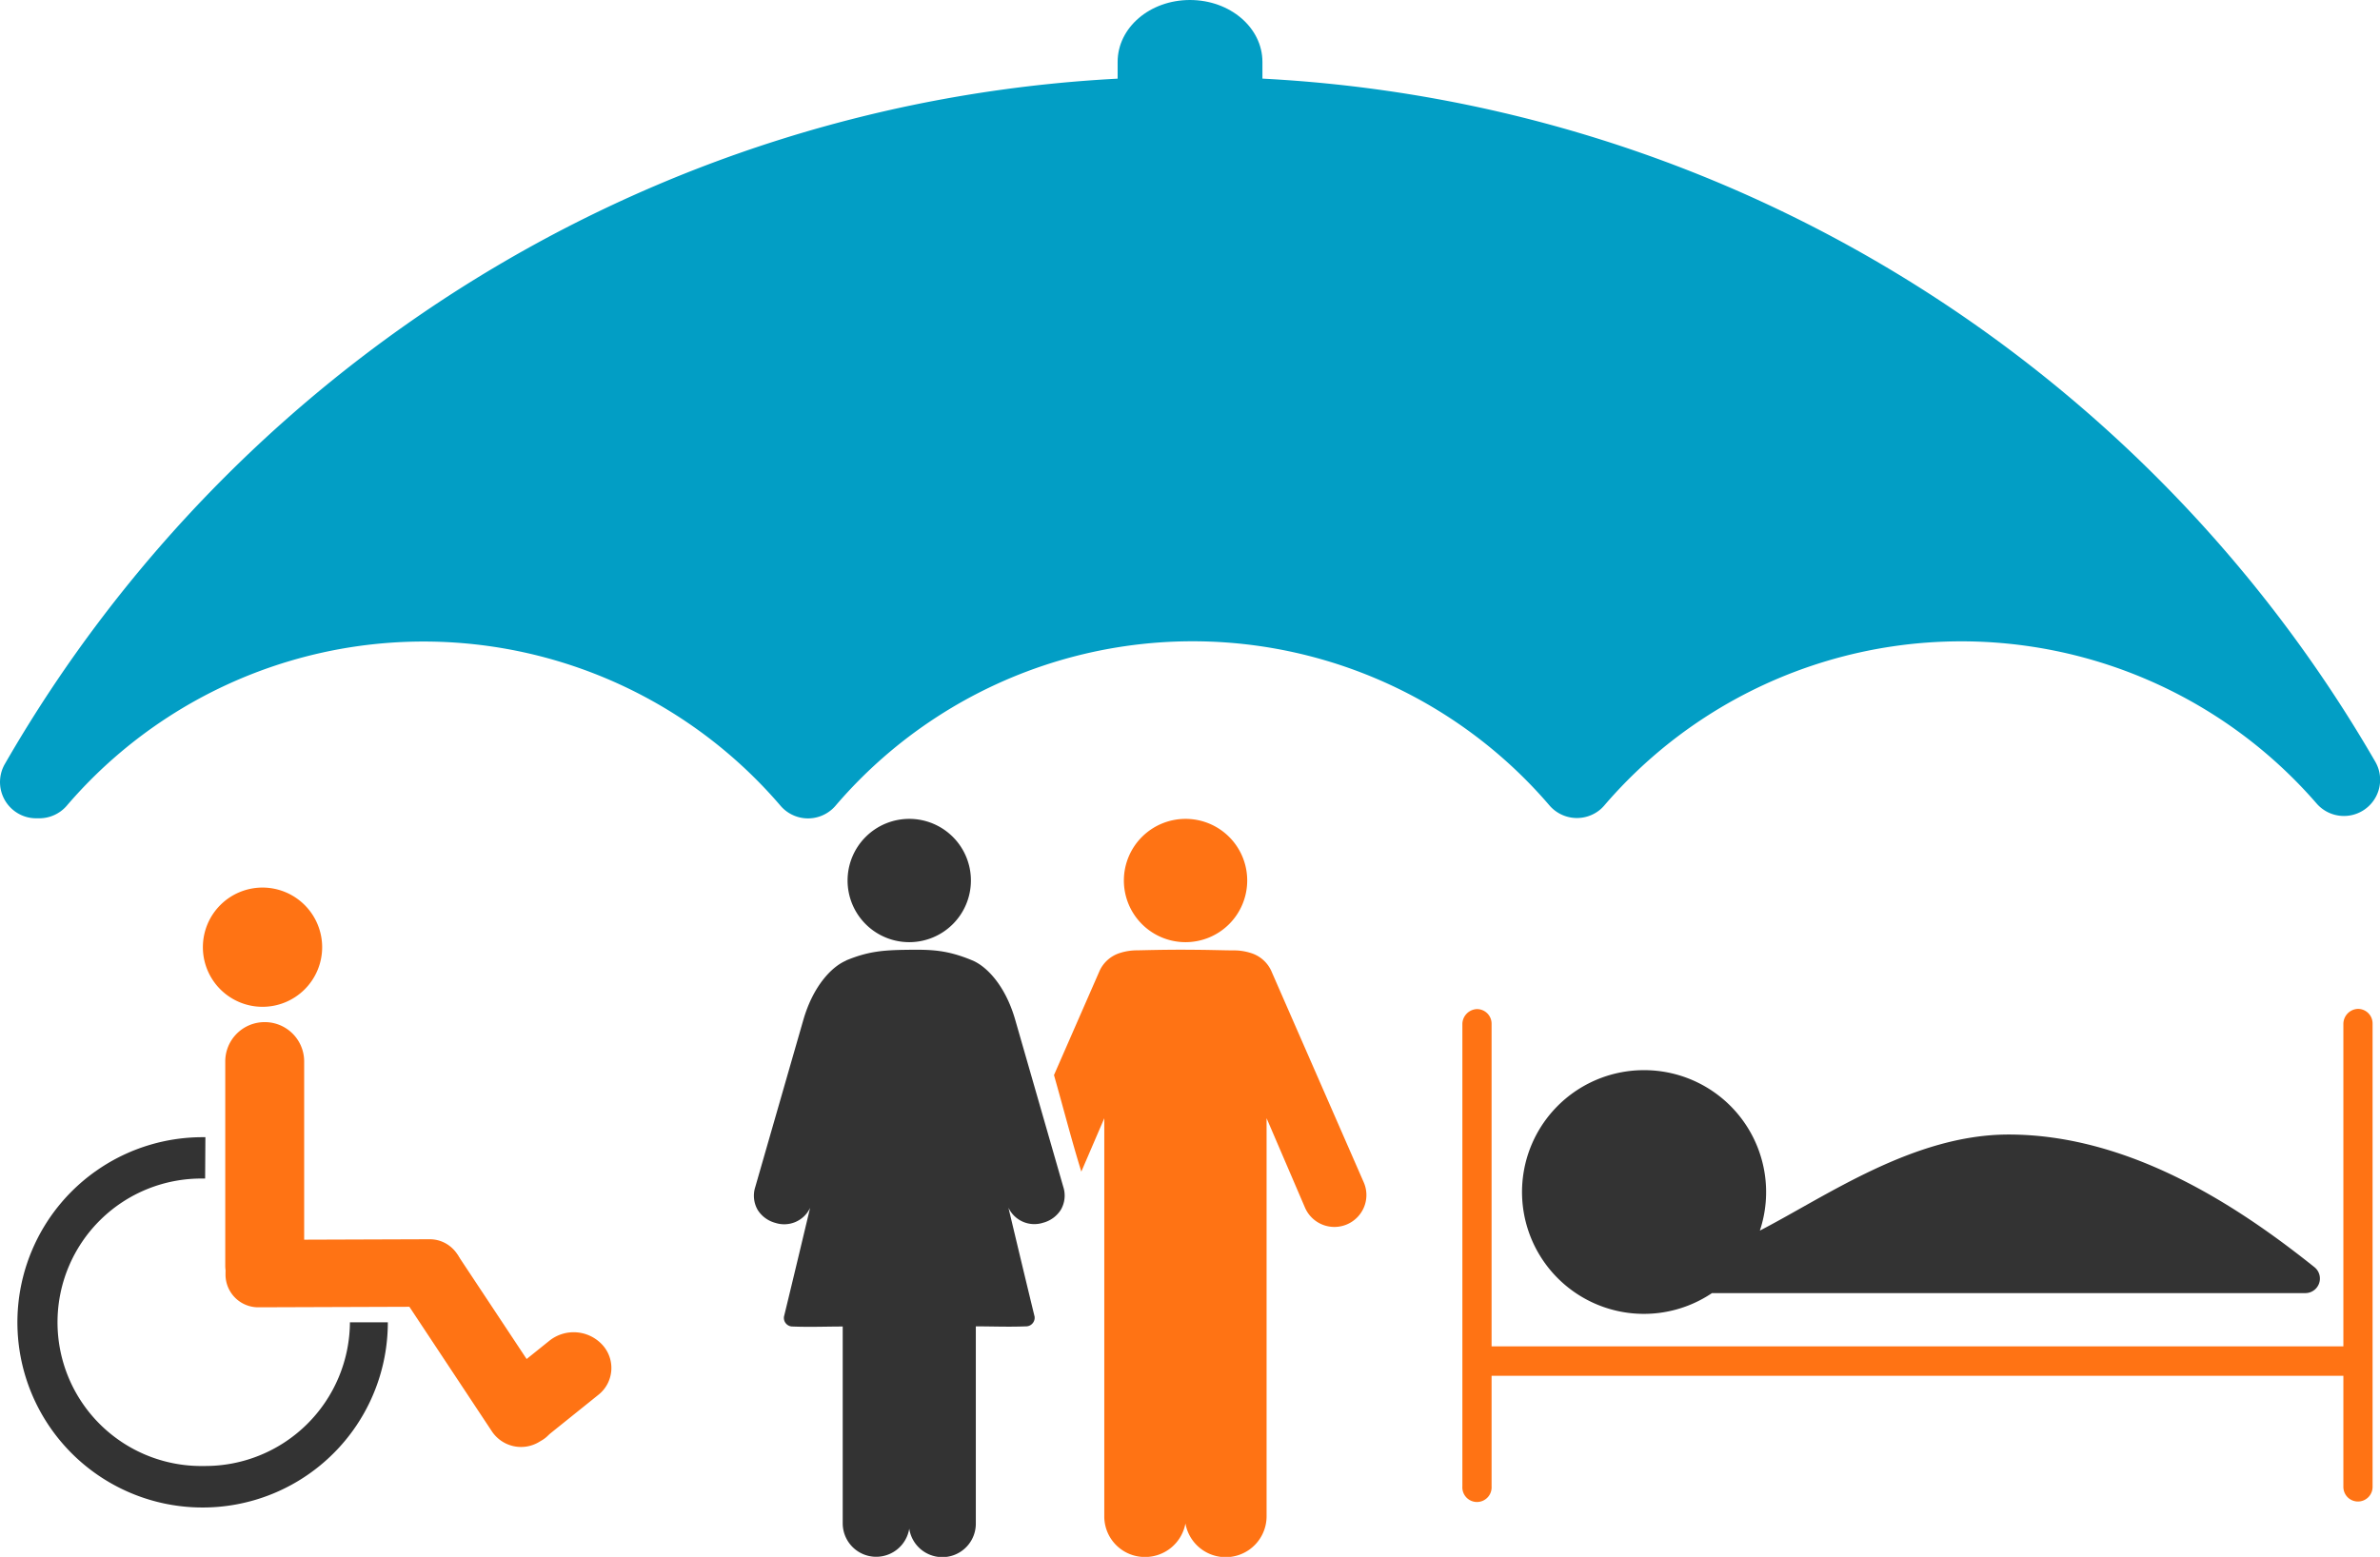 <svg id="Ebene_1" data-name="Ebene 1" xmlns="http://www.w3.org/2000/svg" viewBox="0 0 445.77 291.69"><defs><style>.cls-1{fill:#029ec5;}.cls-2{fill:#333;}.cls-3{fill:#ff7314;}</style></defs><title>header_verbraucherschutz_b</title><g id="g14410"><path id="path4915" class="cls-1" d="M226.2,18.88c-94.93,0-177.81,51.81-222.08,128.79a6.79,6.79,0,0,0,2.53,9.25,6.69,6.69,0,0,0,3.35.89h.56a6.79,6.79,0,0,0,5.17-2.35,88,88,0,0,1,133.69,0,6.78,6.78,0,0,0,9.56.74,6.46,6.46,0,0,0,.74-.74,88,88,0,0,1,133.72-.06,6.79,6.79,0,0,0,9.57.72,6.9,6.9,0,0,0,.71-.72A88.07,88.07,0,0,1,437.09,155a6.78,6.78,0,0,0,11-7.84C403.75,70.47,320.92,18.88,226.2,18.88Z" transform="translate(-3.23 -4.5)"/><path id="path4925" class="cls-1" d="M226.11,4.5c-7.52,0-13.55,5.18-13.55,11.6V51.86h27.12V16.1C239.68,9.68,233.62,4.5,226.11,4.5Z" transform="translate(-3.23 -4.5)"/></g><g id="g584-6"><g id="g17836"><path id="path15603-2-6-5-8" class="cls-2" d="M161.69,184.48c-2.65,1.12-6.15,4.7-8,11.12l-9,31.29h0a5.34,5.34,0,0,0,.45,4.29,5.63,5.63,0,0,0,3.34,2.44,5.36,5.36,0,0,0,6.48-2.82s-3.24,13.62-4.9,20.41a2.18,2.18,0,0,0,0,.39,1.62,1.62,0,0,0,1.68,1.43c3.11.13,6.24,0,9.33,0v36.87a6.27,6.27,0,0,0,12.46,1,6.27,6.27,0,0,0,12.47-1V253c3.09,0,6.22.13,9.33,0a1.62,1.62,0,0,0,1.68-1.43,2.18,2.18,0,0,0,0-.39c-1.66-6.79-4.9-20.41-4.9-20.41a5.36,5.36,0,0,0,6.48,2.82,5.63,5.63,0,0,0,3.34-2.44,5.3,5.3,0,0,0,.45-4.29h0l-9-31.29c-1.84-6.42-5.34-10-8-11.12-4.78-2-7.76-2.06-12.23-2s-7.28.27-11.46,2Z" transform="translate(-3.23 -4.5)"/><path id="path15668-8-4-9" class="cls-2" d="M173.53,157.92a11.55,11.55,0,1,0,11.55,11.55A11.54,11.54,0,0,0,173.53,157.92Z" transform="translate(-3.23 -4.5)"/><path id="path9864-6-3-3" class="cls-3" d="M225.28,182.43c-4.55,0-7,.08-9,.12a10.48,10.48,0,0,0-3.17.46,6.24,6.24,0,0,0-4.05,3.66l-8.42,19.25c1.71,6,3.27,12.12,5.12,18.09l4.3-10v74.5a7.6,7.6,0,0,0,7.62,7.7,7.68,7.68,0,0,0,7.58-6.28,1,1,0,0,1,0,.18c0-.07,0-.12,0-.18a7.66,7.66,0,0,0,15.2-1.42V214l7.2,16.77a6,6,0,0,0,11.08-.19,5.93,5.93,0,0,0-.09-4.58l-17.19-39.32a6.21,6.21,0,0,0-4.05-3.66,10.43,10.43,0,0,0-3.17-.46c-2,0-4.47-.12-9-.12Z" transform="translate(-3.23 -4.5)"/><path id="path15794-1-4" class="cls-3" d="M225.28,157.92a11.55,11.55,0,1,0,11.55,11.55A11.54,11.54,0,0,0,225.28,157.92Z" transform="translate(-3.23 -4.5)"/></g></g><g id="g32019"><path id="path2994" class="cls-2" d="M41.45,217.56a34.69,34.69,0,1,0,34.42,34.68h-7.1a27.09,27.09,0,0,1-27.32,26.92,26.93,26.93,0,1,1,0-53.85h.2l.05-7.75Z" transform="translate(-3.23 -4.5)"/><g id="g3782"><g id="g3778"><path id="rect3769" class="cls-3" d="M52.81,196a7.37,7.37,0,0,1,7.39,7.39v38.19a7.39,7.39,0,0,1-14.78,0V203.42A7.37,7.37,0,0,1,52.81,196Z" transform="translate(-3.23 -4.5)"/><path id="rect3772-1" class="cls-3" d="M45.47,243.31V243a6.23,6.23,0,0,1,6.2-6.21l32-.11a6.11,6.11,0,0,1,6.17,6.16v.27a6.22,6.22,0,0,1-6.2,6.21l-31.95.11A6.13,6.13,0,0,1,45.47,243.31Z" transform="translate(-3.23 -4.5)"/></g><path id="rect3776" class="cls-3" d="M79.83,238.13l.57-.33a6.53,6.53,0,0,1,8.67,2l17.48,26.39a5.71,5.71,0,0,1-1.9,8.2l-.57.34a6.56,6.56,0,0,1-8.68-2L77.92,246.33A5.72,5.72,0,0,1,79.83,238.13Z" transform="translate(-3.23 -4.5)"/></g><path id="rect3788" class="cls-3" d="M97.46,262.66l8.71-7a7.3,7.3,0,0,1,9.89.81h0a6.41,6.41,0,0,1-.77,9.37l-8.71,7a7.3,7.3,0,0,1-9.89-.81h0A6.41,6.41,0,0,1,97.46,262.66Z" transform="translate(-3.23 -4.5)"/><path id="path3798" class="cls-3" d="M63.57,182A11.17,11.17,0,1,1,52.4,170.79,11.18,11.18,0,0,1,63.57,182Z" transform="translate(-3.23 -4.5)"/></g><g id="g595"><g id="g597-8"><g id="g28214-3"><path id="path28164-4" class="cls-3" d="M279.82,193.56a2.84,2.84,0,0,0-2.69,2.78V283a2.74,2.74,0,1,0,5.47,0V262.26H442.14V283a2.77,2.77,0,0,0,.78,2,2.74,2.74,0,0,0,4.69-2v-86.7a2.73,2.73,0,0,0-2.78-2.78,2.83,2.83,0,0,0-2.69,2.78v60.45H282.6V196.34a2.73,2.73,0,0,0-2.78-2.78Z" transform="translate(-3.23 -4.5)"/><path id="path28186-8" class="cls-2" d="M311.16,205a22.83,22.83,0,1,0,12.72,41.77H435a2.73,2.73,0,0,0,1.71-4.87c-13.19-10.53-33.9-24.84-57.27-24.84-17.79,0-34,11.48-46.59,18A22.84,22.84,0,0,0,311.16,205Z" transform="translate(-3.23 -4.5)"/></g></g></g></svg>
